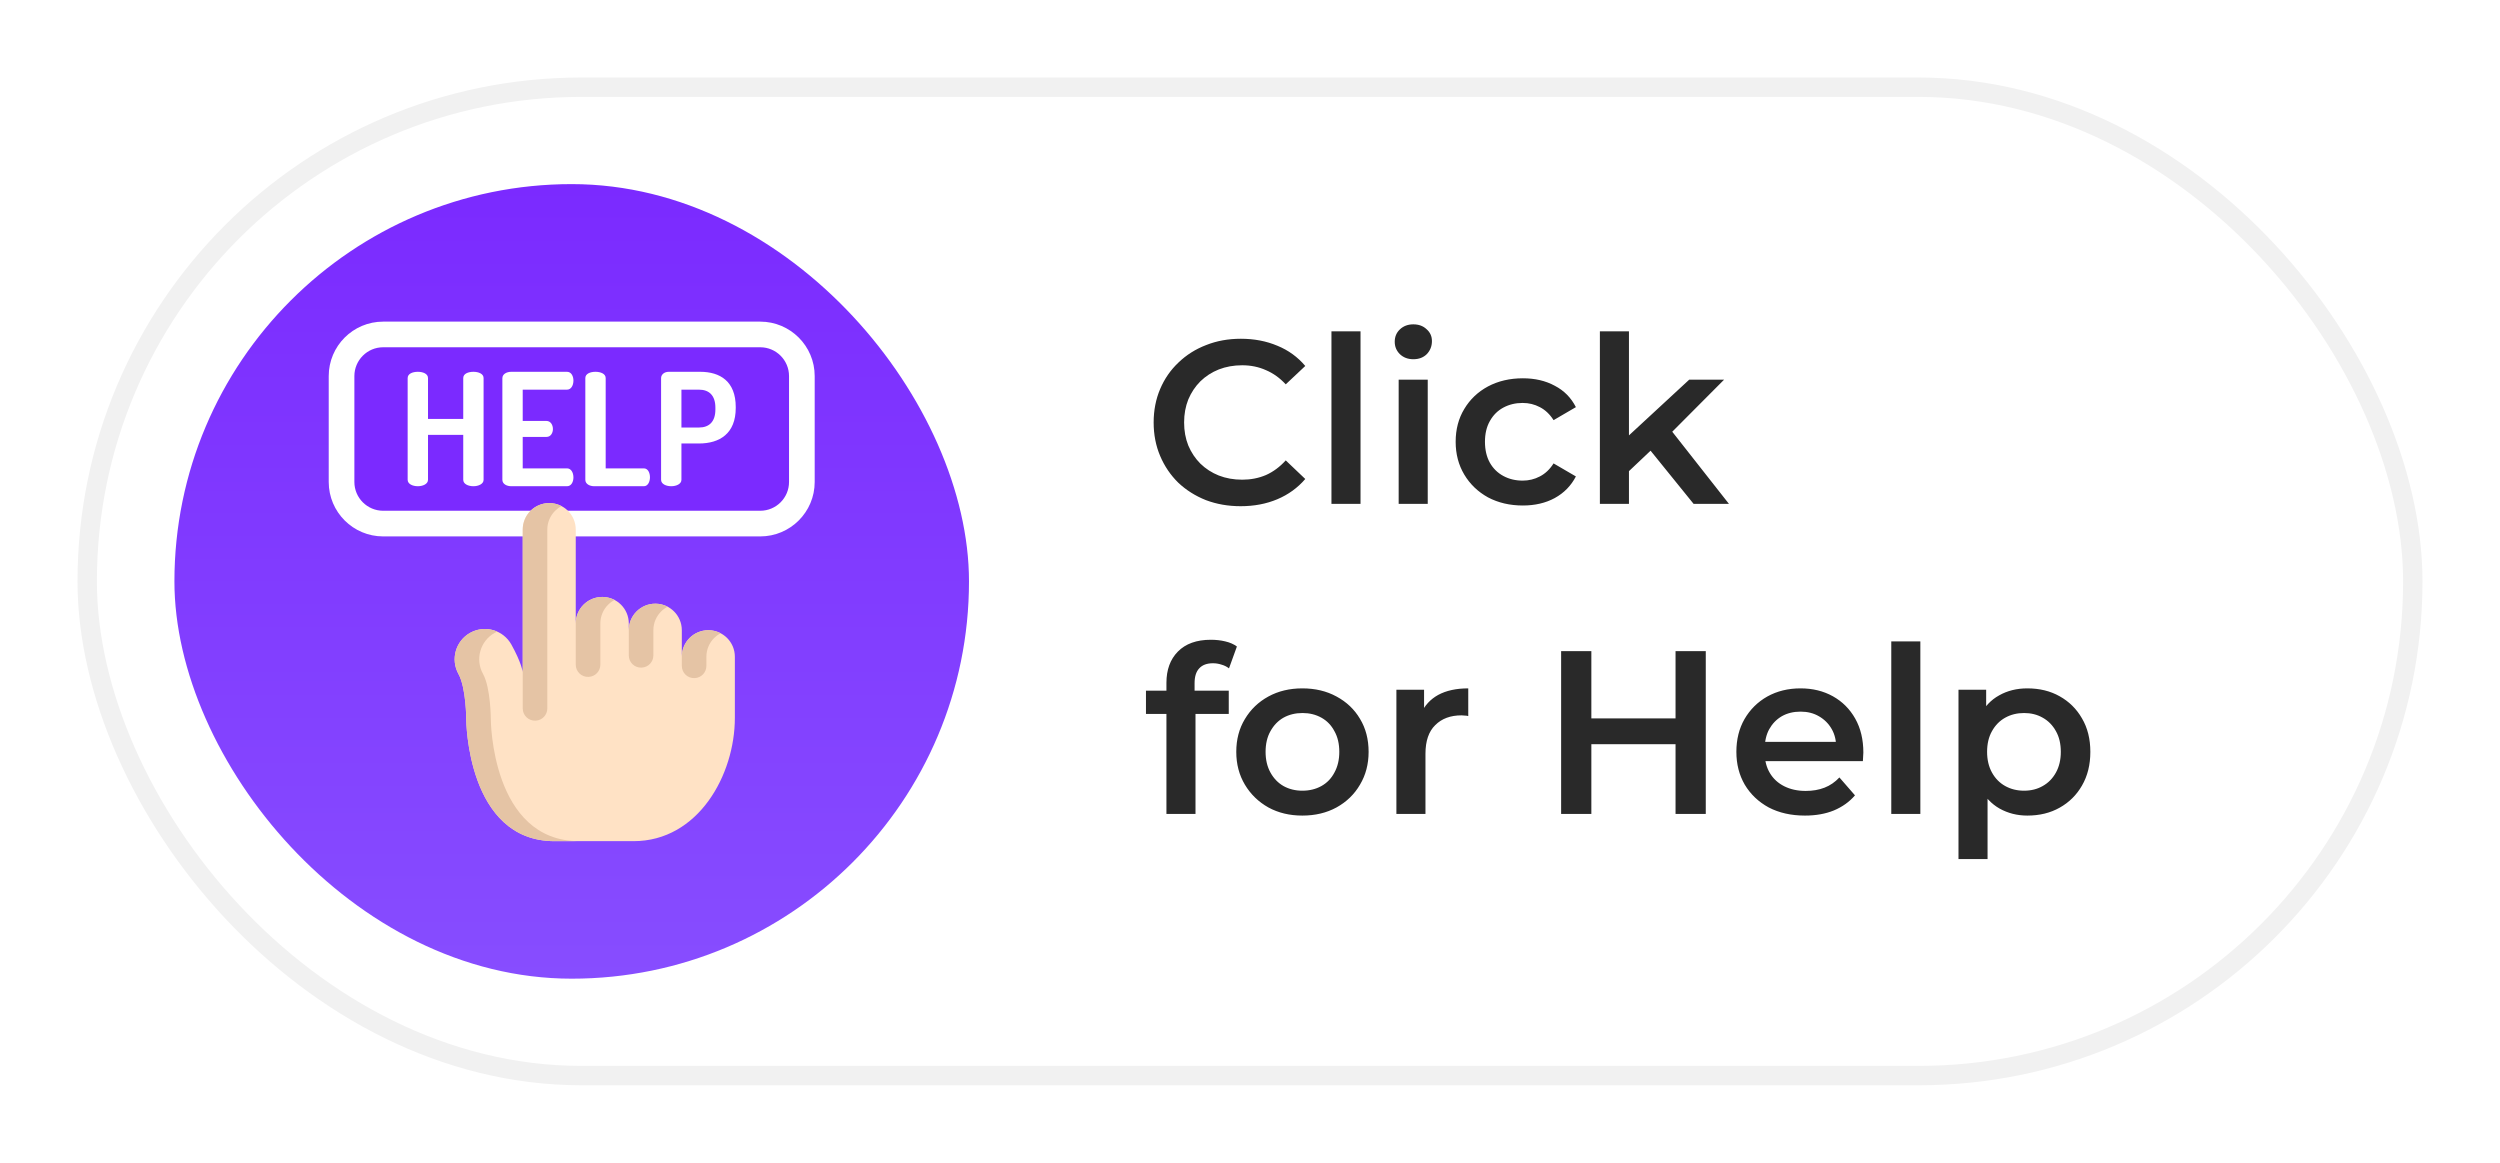 <svg width="129" height="60" viewBox="0 0 129 60" fill="none" xmlns="http://www.w3.org/2000/svg">
<g filter="url(#filter0_d_25315_1862)">
<rect x="4" width="121" height="52" rx="26" fill="white"/>
<rect x="4.5" y="0.5" width="120" height="51" rx="25.5" stroke="#F1F1F1"/>
<rect x="9" y="5.5" width="41" height="41" rx="20.5" fill="url(#paint0_linear_25315_1862)"/>
<g clip-path="url(#clip0_25315_1862)">
<path d="M39.229 12.596H19.771C18.22 12.596 16.962 13.854 16.962 15.405V20.87C16.962 22.421 18.22 23.679 19.771 23.679H39.229C40.78 23.679 42.038 22.421 42.038 20.87V15.405C42.038 13.854 40.78 12.596 39.229 12.596Z" fill="white"/>
<path d="M19.771 22.355C18.952 22.355 18.286 21.689 18.286 20.87V15.405C18.286 14.586 18.952 13.919 19.771 13.919H39.229C40.048 13.919 40.714 14.586 40.714 15.405V20.87C40.714 21.689 40.048 22.355 39.229 22.355H19.771Z" fill="#7B2AFF"/>
<path d="M24.264 28.652C25.019 28.233 25.969 28.506 26.388 29.26C26.909 30.2 26.973 30.666 26.973 30.666V23.327C26.973 22.949 27.126 22.607 27.374 22.359C27.622 22.111 27.964 21.959 28.341 21.959C29.097 21.959 29.709 22.571 29.709 23.326V28.17C29.709 27.414 30.322 26.802 31.078 26.802C31.833 26.802 32.446 27.414 32.446 28.17V28.519C32.446 27.763 33.058 27.15 33.814 27.15C34.57 27.15 35.182 27.763 35.182 28.519V29.887C35.182 29.131 35.795 28.519 36.55 28.519C37.306 28.519 37.919 29.131 37.919 29.887V33.042C37.919 35.984 36.031 39.404 32.69 39.404C32.69 39.404 30.307 39.404 28.615 39.404C24.088 39.404 24.058 33.136 24.058 33.136C24.058 33.136 24.059 31.503 23.656 30.776C23.237 30.022 23.51 29.071 24.264 28.652Z" fill="#FFE2C5"/>
<path d="M27.629 33.185C27.271 33.202 26.973 32.914 26.973 32.556V23.326C26.973 22.949 27.127 22.607 27.374 22.359C27.622 22.111 27.964 21.959 28.342 21.959C28.571 21.959 28.787 22.015 28.976 22.114C28.852 22.178 28.74 22.262 28.642 22.359C28.395 22.607 28.241 22.949 28.241 23.326V32.556C28.241 32.89 27.98 33.168 27.646 33.185C27.64 33.185 27.635 33.185 27.629 33.185Z" fill="#E5C4A5"/>
<path d="M30.365 30.927C30.008 30.944 29.709 30.656 29.709 30.298V28.17C29.709 27.792 29.863 27.45 30.11 27.203C30.358 26.954 30.7 26.802 31.078 26.802C31.307 26.802 31.523 26.858 31.712 26.958C31.588 27.022 31.476 27.105 31.378 27.203C31.131 27.45 30.978 27.792 30.978 28.17V30.298C30.978 30.632 30.716 30.91 30.382 30.926C30.377 30.927 30.371 30.927 30.365 30.927Z" fill="#E5C4A5"/>
<path d="M33.102 30.449C32.744 30.465 32.446 30.178 32.446 29.82V28.518C32.446 28.141 32.599 27.799 32.847 27.551C33.095 27.303 33.437 27.15 33.814 27.15C34.043 27.15 34.259 27.207 34.449 27.306C34.325 27.37 34.212 27.454 34.115 27.551C33.867 27.799 33.714 28.141 33.714 28.518V29.819C33.714 30.154 33.453 30.431 33.119 30.448C33.113 30.448 33.107 30.448 33.102 30.449Z" fill="#E5C4A5"/>
<path d="M35.838 30.99C35.48 31.006 35.182 30.719 35.182 30.361V29.887C35.182 29.509 35.336 29.167 35.583 28.919C35.831 28.671 36.173 28.519 36.551 28.519C36.78 28.519 36.996 28.575 37.185 28.675C37.061 28.739 36.949 28.822 36.851 28.919C36.604 29.167 36.45 29.509 36.45 29.886V30.36C36.45 30.695 36.189 30.973 35.855 30.989C35.849 30.989 35.844 30.99 35.838 30.99Z" fill="#E5C4A5"/>
<path d="M29.884 39.404H28.615C24.088 39.404 24.058 33.135 24.058 33.135C24.058 33.126 24.058 31.5 23.656 30.775C23.238 30.021 23.51 29.07 24.264 28.651C24.71 28.404 25.224 28.398 25.656 28.59C25.614 28.609 25.573 28.629 25.532 28.651C24.778 29.07 24.506 30.021 24.924 30.775C25.326 31.5 25.327 33.126 25.327 33.135C25.327 33.135 25.356 39.404 29.884 39.404Z" fill="#E5C4A5"/>
<path d="M23.903 18.44H22.085V20.758C22.085 20.976 21.819 21.089 21.561 21.089C21.294 21.089 21.035 20.976 21.035 20.758V15.508C21.035 15.282 21.294 15.185 21.561 15.185C21.819 15.185 22.085 15.282 22.085 15.508V17.616H23.903V15.508C23.903 15.282 24.161 15.185 24.428 15.185C24.686 15.185 24.953 15.282 24.953 15.508V20.758C24.953 20.976 24.686 21.089 24.428 21.089C24.161 21.089 23.903 20.976 23.903 20.758V18.44Z" fill="white"/>
<path d="M26.972 17.721H28.2C28.41 17.721 28.531 17.923 28.531 18.141C28.531 18.327 28.426 18.545 28.2 18.545H26.972V20.168H29.258C29.468 20.168 29.589 20.386 29.589 20.637C29.589 20.855 29.484 21.089 29.258 21.089H26.383C26.148 21.089 25.922 20.976 25.922 20.758V15.516C25.922 15.298 26.148 15.185 26.383 15.185H29.258C29.484 15.185 29.589 15.419 29.589 15.637C29.589 15.888 29.468 16.106 29.258 16.106H26.972V17.721Z" fill="white"/>
<path d="M30.663 21.089C30.429 21.089 30.203 20.976 30.203 20.758V15.508C30.203 15.282 30.461 15.185 30.728 15.185C30.986 15.185 31.253 15.282 31.253 15.508V20.168H33.223C33.433 20.168 33.538 20.394 33.538 20.629C33.538 20.855 33.433 21.089 33.223 21.089H30.663Z" fill="white"/>
<path d="M34.112 15.508C34.112 15.338 34.265 15.185 34.508 15.185H36.131C37.157 15.185 37.964 15.678 37.964 17.002V17.051C37.964 18.375 37.133 18.884 36.066 18.884H35.162V20.758C35.162 20.976 34.895 21.089 34.637 21.089C34.37 21.089 34.112 20.976 34.112 20.758V15.508H34.112ZM35.162 16.106V18.06H36.066C36.591 18.06 36.914 17.762 36.914 17.131V17.035C36.914 16.405 36.591 16.106 36.066 16.106H35.162Z" fill="white"/>
</g>
<path d="M64.016 22.12C63.376 22.12 62.78 22.016 62.228 21.808C61.684 21.592 61.208 21.292 60.8 20.908C60.4 20.516 60.088 20.056 59.864 19.528C59.64 19 59.528 18.424 59.528 17.8C59.528 17.176 59.64 16.6 59.864 16.072C60.088 15.544 60.404 15.088 60.812 14.704C61.22 14.312 61.696 14.012 62.24 13.804C62.784 13.588 63.38 13.48 64.028 13.48C64.716 13.48 65.344 13.6 65.912 13.84C66.48 14.072 66.96 14.42 67.352 14.884L66.344 15.832C66.04 15.504 65.7 15.26 65.324 15.1C64.948 14.932 64.54 14.848 64.1 14.848C63.66 14.848 63.256 14.92 62.888 15.064C62.528 15.208 62.212 15.412 61.94 15.676C61.676 15.94 61.468 16.252 61.316 16.612C61.172 16.972 61.1 17.368 61.1 17.8C61.1 18.232 61.172 18.628 61.316 18.988C61.468 19.348 61.676 19.66 61.94 19.924C62.212 20.188 62.528 20.392 62.888 20.536C63.256 20.68 63.66 20.752 64.1 20.752C64.54 20.752 64.948 20.672 65.324 20.512C65.7 20.344 66.04 20.092 66.344 19.756L67.352 20.716C66.96 21.172 66.48 21.52 65.912 21.76C65.344 22 64.712 22.12 64.016 22.12ZM68.703 22V13.096H70.203V22H68.703ZM72.171 22V15.592H73.671V22H72.171ZM72.927 14.536C72.647 14.536 72.415 14.448 72.231 14.272C72.055 14.096 71.968 13.884 71.968 13.636C71.968 13.38 72.055 13.168 72.231 13C72.415 12.824 72.647 12.736 72.927 12.736C73.207 12.736 73.436 12.82 73.612 12.988C73.796 13.148 73.888 13.352 73.888 13.6C73.888 13.864 73.799 14.088 73.624 14.272C73.448 14.448 73.216 14.536 72.927 14.536ZM78.58 22.084C77.908 22.084 77.308 21.944 76.78 21.664C76.26 21.376 75.852 20.984 75.556 20.488C75.26 19.992 75.112 19.428 75.112 18.796C75.112 18.156 75.26 17.592 75.556 17.104C75.852 16.608 76.26 16.22 76.78 15.94C77.308 15.66 77.908 15.52 78.58 15.52C79.204 15.52 79.752 15.648 80.224 15.904C80.704 16.152 81.068 16.52 81.316 17.008L80.164 17.68C79.972 17.376 79.736 17.152 79.456 17.008C79.184 16.864 78.888 16.792 78.568 16.792C78.2 16.792 77.868 16.872 77.572 17.032C77.276 17.192 77.044 17.424 76.876 17.728C76.708 18.024 76.624 18.38 76.624 18.796C76.624 19.212 76.708 19.572 76.876 19.876C77.044 20.172 77.276 20.4 77.572 20.56C77.868 20.72 78.2 20.8 78.568 20.8C78.888 20.8 79.184 20.728 79.456 20.584C79.736 20.44 79.972 20.216 80.164 19.912L81.316 20.584C81.068 21.064 80.704 21.436 80.224 21.7C79.752 21.956 79.204 22.084 78.58 22.084ZM83.778 20.572L83.814 18.688L87.162 15.592H88.962L86.118 18.448L85.326 19.108L83.778 20.572ZM82.554 22V13.096H84.054V22H82.554ZM87.39 22L85.05 19.108L85.998 17.908L89.214 22H87.39ZM60.188 38V31.232C60.188 30.56 60.384 30.024 60.776 29.624C61.176 29.216 61.744 29.012 62.48 29.012C62.744 29.012 62.992 29.04 63.224 29.096C63.464 29.152 63.664 29.24 63.824 29.36L63.416 30.488C63.304 30.4 63.176 30.336 63.032 30.296C62.888 30.248 62.74 30.224 62.588 30.224C62.276 30.224 62.04 30.312 61.88 30.488C61.72 30.656 61.64 30.912 61.64 31.256V31.976L61.688 32.648V38H60.188ZM59.132 32.84V31.64H63.404V32.84H59.132ZM67.2 38.084C66.544 38.084 65.96 37.944 65.448 37.664C64.936 37.376 64.532 36.984 64.236 36.488C63.94 35.992 63.792 35.428 63.792 34.796C63.792 34.156 63.94 33.592 64.236 33.104C64.532 32.608 64.936 32.22 65.448 31.94C65.96 31.66 66.544 31.52 67.2 31.52C67.864 31.52 68.452 31.66 68.964 31.94C69.484 32.22 69.888 32.604 70.176 33.092C70.472 33.58 70.62 34.148 70.62 34.796C70.62 35.428 70.472 35.992 70.176 36.488C69.888 36.984 69.484 37.376 68.964 37.664C68.452 37.944 67.864 38.084 67.2 38.084ZM67.2 36.8C67.568 36.8 67.896 36.72 68.184 36.56C68.472 36.4 68.696 36.168 68.856 35.864C69.024 35.56 69.108 35.204 69.108 34.796C69.108 34.38 69.024 34.024 68.856 33.728C68.696 33.424 68.472 33.192 68.184 33.032C67.896 32.872 67.572 32.792 67.212 32.792C66.844 32.792 66.516 32.872 66.228 33.032C65.948 33.192 65.724 33.424 65.556 33.728C65.388 34.024 65.304 34.38 65.304 34.796C65.304 35.204 65.388 35.56 65.556 35.864C65.724 36.168 65.948 36.4 66.228 36.56C66.516 36.72 66.84 36.8 67.2 36.8ZM72.054 38V31.592H73.482V33.356L73.314 32.84C73.506 32.408 73.806 32.08 74.214 31.856C74.63 31.632 75.146 31.52 75.762 31.52V32.948C75.698 32.932 75.638 32.924 75.582 32.924C75.526 32.916 75.47 32.912 75.414 32.912C74.846 32.912 74.394 33.08 74.058 33.416C73.722 33.744 73.554 34.236 73.554 34.892V38H72.054ZM86.458 29.6H88.018V38H86.458V29.6ZM82.114 38H80.554V29.6H82.114V38ZM86.578 34.4H81.982V33.068H86.578V34.4ZM93.137 38.084C92.425 38.084 91.801 37.944 91.265 37.664C90.737 37.376 90.325 36.984 90.029 36.488C89.741 35.992 89.597 35.428 89.597 34.796C89.597 34.156 89.737 33.592 90.017 33.104C90.305 32.608 90.697 32.22 91.193 31.94C91.697 31.66 92.269 31.52 92.909 31.52C93.533 31.52 94.089 31.656 94.577 31.928C95.065 32.2 95.449 32.584 95.729 33.08C96.009 33.576 96.149 34.16 96.149 34.832C96.149 34.896 96.145 34.968 96.137 35.048C96.137 35.128 96.133 35.204 96.125 35.276H90.785V34.28H95.333L94.745 34.592C94.753 34.224 94.677 33.9 94.517 33.62C94.357 33.34 94.137 33.12 93.857 32.96C93.585 32.8 93.269 32.72 92.909 32.72C92.541 32.72 92.217 32.8 91.937 32.96C91.665 33.12 91.449 33.344 91.289 33.632C91.137 33.912 91.061 34.244 91.061 34.628V34.868C91.061 35.252 91.149 35.592 91.325 35.888C91.501 36.184 91.749 36.412 92.069 36.572C92.389 36.732 92.757 36.812 93.173 36.812C93.533 36.812 93.857 36.756 94.145 36.644C94.433 36.532 94.689 36.356 94.913 36.116L95.717 37.04C95.429 37.376 95.065 37.636 94.625 37.82C94.193 37.996 93.697 38.084 93.137 38.084ZM97.59 38V29.096H99.09V38H97.59ZM104.61 38.084C104.09 38.084 103.614 37.964 103.182 37.724C102.758 37.484 102.418 37.124 102.162 36.644C101.914 36.156 101.79 35.54 101.79 34.796C101.79 34.044 101.91 33.428 102.15 32.948C102.398 32.468 102.734 32.112 103.158 31.88C103.582 31.64 104.066 31.52 104.61 31.52C105.242 31.52 105.798 31.656 106.278 31.928C106.766 32.2 107.15 32.58 107.43 33.068C107.718 33.556 107.862 34.132 107.862 34.796C107.862 35.46 107.718 36.04 107.43 36.536C107.15 37.024 106.766 37.404 106.278 37.676C105.798 37.948 105.242 38.084 104.61 38.084ZM101.058 40.328V31.592H102.486V33.104L102.438 34.808L102.558 36.512V40.328H101.058ZM104.442 36.8C104.802 36.8 105.122 36.72 105.402 36.56C105.69 36.4 105.918 36.168 106.086 35.864C106.254 35.56 106.338 35.204 106.338 34.796C106.338 34.38 106.254 34.024 106.086 33.728C105.918 33.424 105.69 33.192 105.402 33.032C105.122 32.872 104.802 32.792 104.442 32.792C104.082 32.792 103.758 32.872 103.47 33.032C103.182 33.192 102.954 33.424 102.786 33.728C102.618 34.024 102.534 34.38 102.534 34.796C102.534 35.204 102.618 35.56 102.786 35.864C102.954 36.168 103.182 36.4 103.47 36.56C103.758 36.72 104.082 36.8 104.442 36.8Z" fill="#292929"/>
</g>
<defs>
<filter id="filter0_d_25315_1862" x="0" y="0" width="129" height="60" filterUnits="userSpaceOnUse" color-interpolation-filters="sRGB">
<feFlood flood-opacity="0" result="BackgroundImageFix"/>
<feColorMatrix in="SourceAlpha" type="matrix" values="0 0 0 0 0 0 0 0 0 0 0 0 0 0 0 0 0 0 127 0" result="hardAlpha"/>
<feOffset dy="4"/>
<feGaussianBlur stdDeviation="2"/>
<feComposite in2="hardAlpha" operator="out"/>
<feColorMatrix type="matrix" values="0 0 0 0 0 0 0 0 0 0 0 0 0 0 0 0 0 0 0.25 0"/>
<feBlend mode="normal" in2="BackgroundImageFix" result="effect1_dropShadow_25315_1862"/>
<feBlend mode="normal" in="SourceGraphic" in2="effect1_dropShadow_25315_1862" result="shape"/>
</filter>
<linearGradient id="paint0_linear_25315_1862" x1="29.5" y1="5.5" x2="29.5" y2="46.5" gradientUnits="userSpaceOnUse">
<stop stop-color="#7B2AFF"/>
<stop offset="1" stop-color="#874DFF"/>
</linearGradient>
<clipPath id="clip0_25315_1862">
<rect width="26.808" height="26.808" fill="white" transform="translate(16.096 12.596)"/>
</clipPath>
</defs>
</svg>
